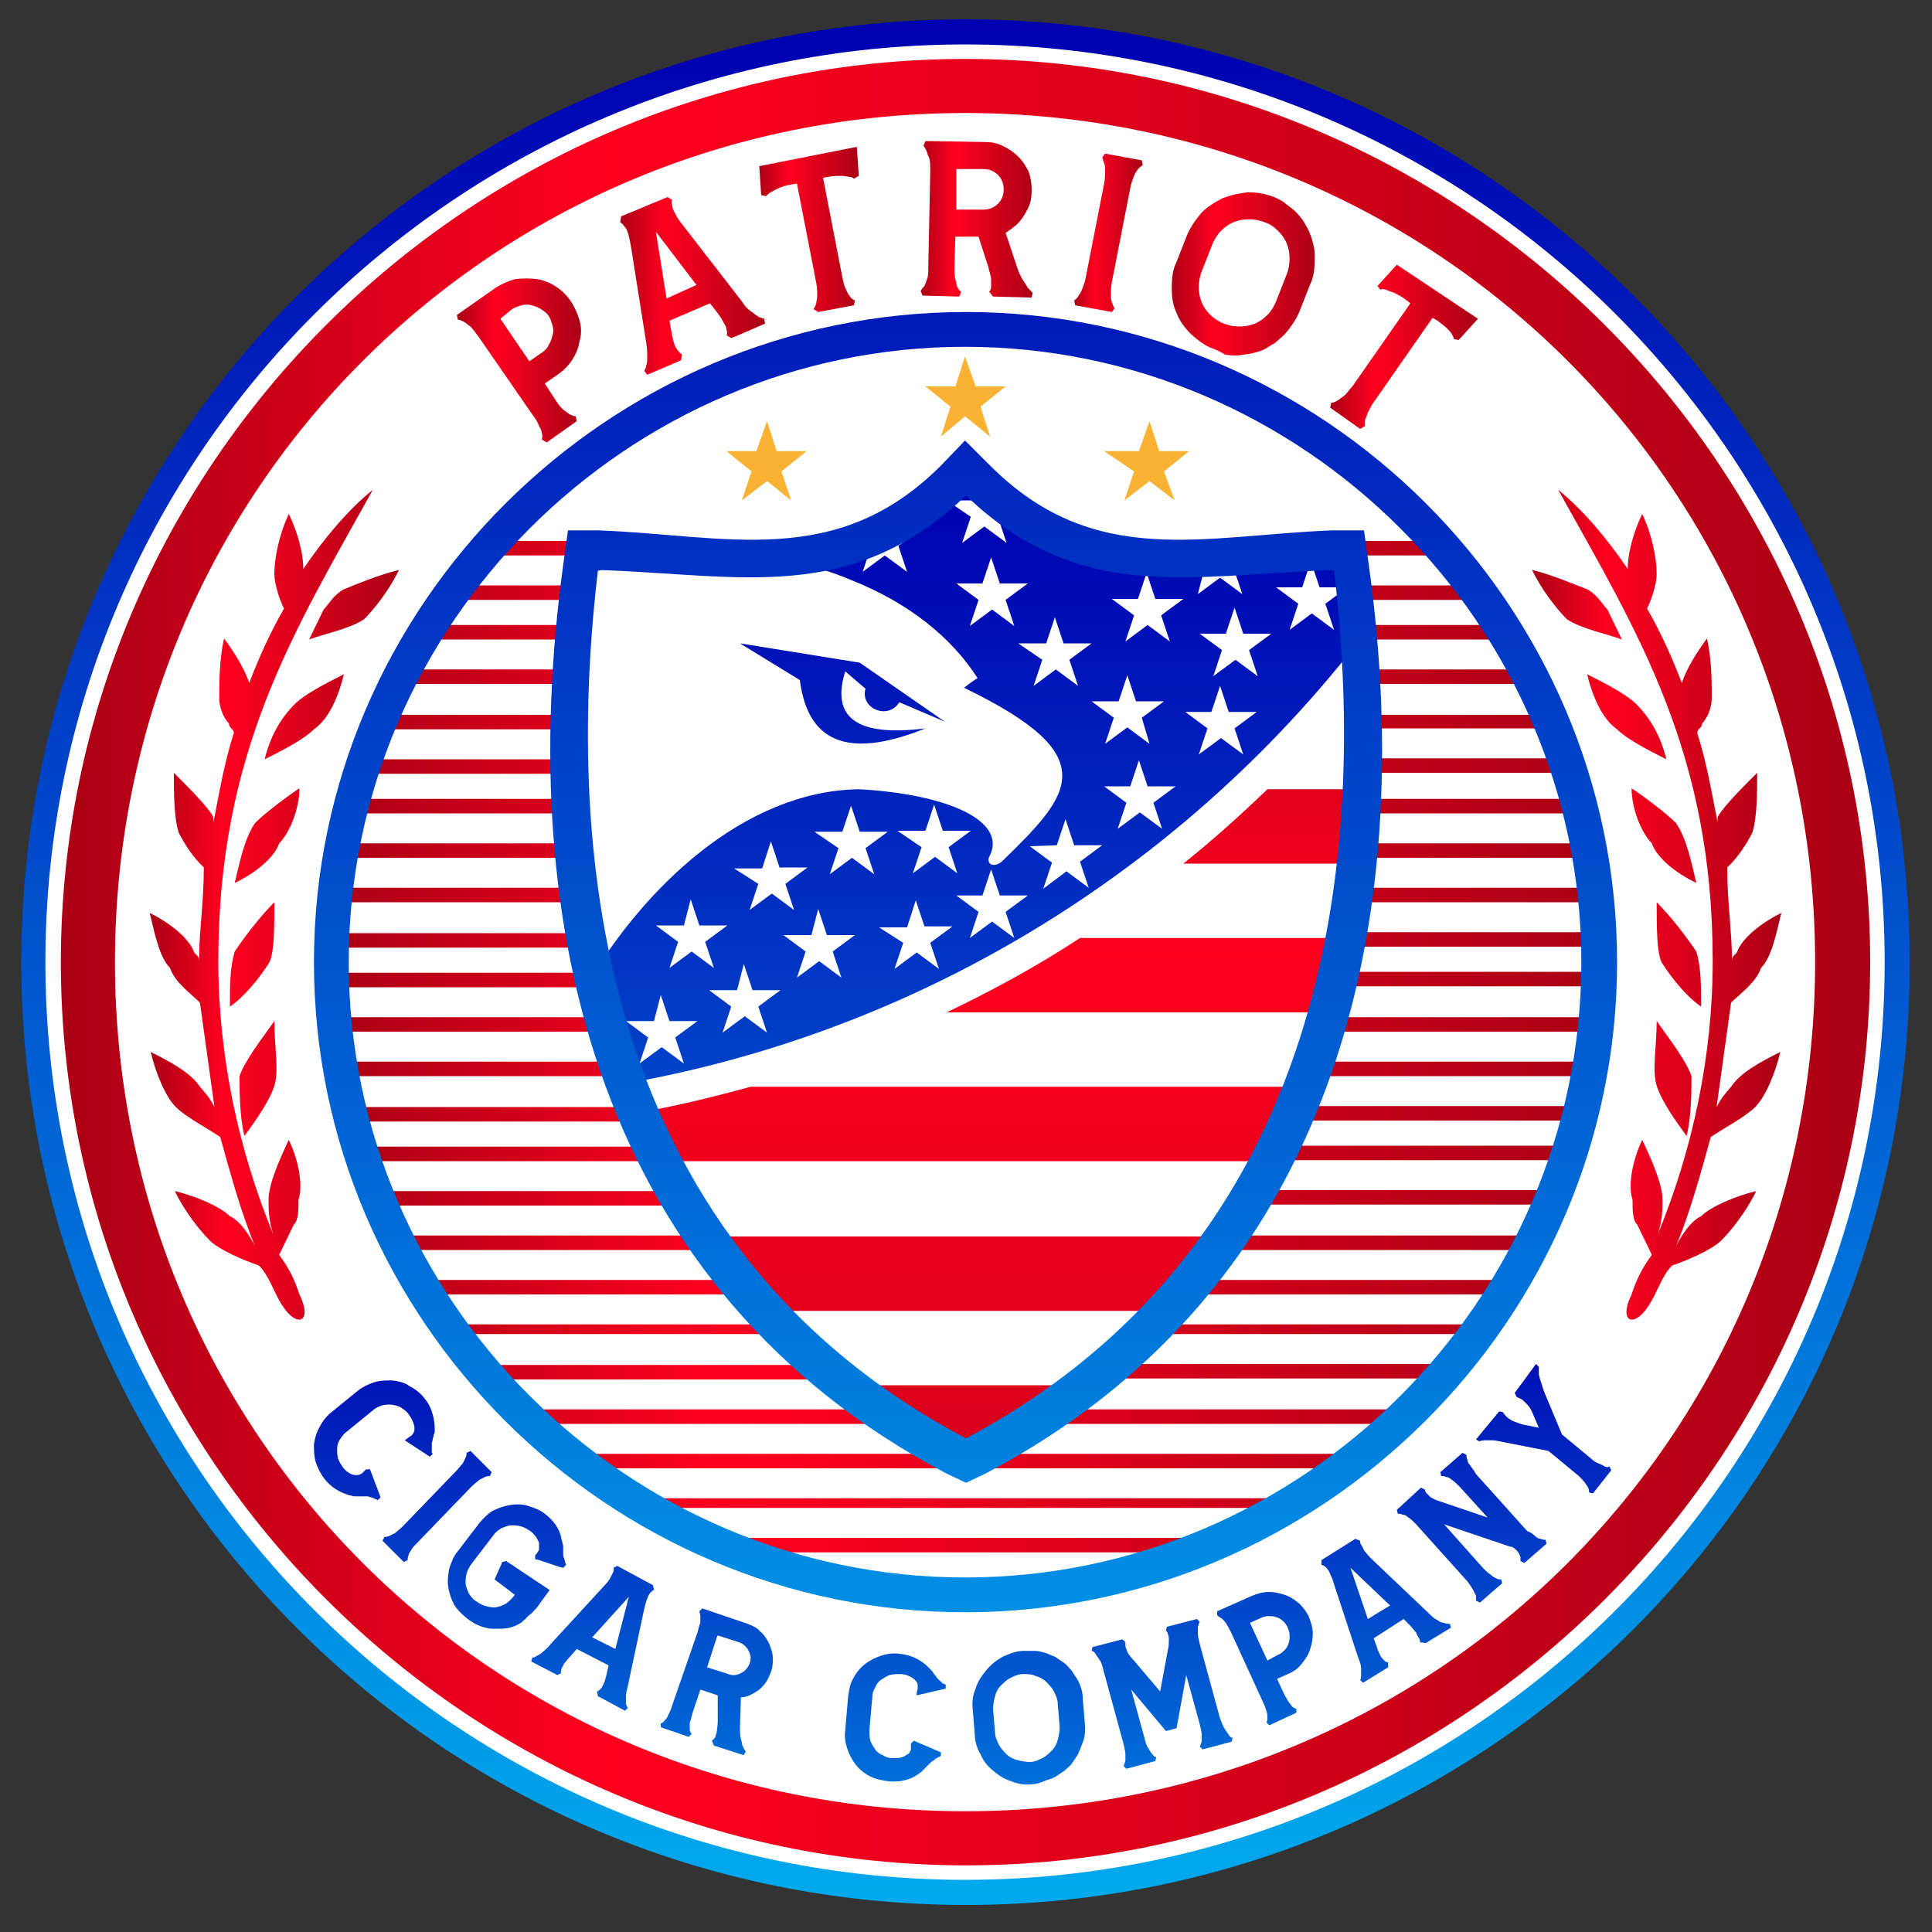 <?xml version="1.0" encoding="UTF-8"?>
<svg xmlns="http://www.w3.org/2000/svg" xmlns:xlink="http://www.w3.org/1999/xlink" id="Layer_1" x="0px" y="0px" viewBox="0 0 200 200" style="enable-background:new 0 0 200 200;" xml:space="preserve">
  <rect x="0" y="0" width="200" height="200" fill="#333333" stroke="none"/>
  <style type="text/css">	.st0{fill:#FFFFFF;}	.st1{fill-rule:evenodd;clip-rule:evenodd;fill:url(#SVGID_1_);}	.st2{fill-rule:evenodd;clip-rule:evenodd;fill:url(#SVGID_00000091711730912572561040000010154563520782179730_);}	.st3{fill-rule:evenodd;clip-rule:evenodd;fill:url(#SVGID_00000119078631377963992600000016548239774136046209_);}	.st4{fill-rule:evenodd;clip-rule:evenodd;fill:url(#SVGID_00000141444628391918592690000013174184103497701564_);}	.st5{fill-rule:evenodd;clip-rule:evenodd;fill:#F9B233;}	.st6{fill-rule:evenodd;clip-rule:evenodd;fill:url(#SVGID_00000026880058468127059760000012373002338359444372_);}	.st7{fill-rule:evenodd;clip-rule:evenodd;fill:url(#SVGID_00000002368246831202701340000017294698721884387496_);}	.st8{fill:url(#SVGID_00000119831965258319414020000016396059687333302715_);}	.st9{fill:url(#SVGID_00000167392477446078430300000009039004427585877149_);}	.st10{fill:url(#SVGID_00000116955631425779642380000007396881771074976905_);}	.st11{fill:url(#SVGID_00000137853026773585487980000011976661369117826723_);}	.st12{fill:url(#SVGID_00000070103467433330118550000007661083962256705460_);}	.st13{fill:url(#SVGID_00000017488913828817472570000016133082595397294978_);}	.st14{fill:url(#SVGID_00000083074067293444539410000007797271564182120376_);}	.st15{fill:url(#SVGID_00000158007931753759796490000003439660258279009193_);}	.st16{fill:url(#SVGID_00000144315027292450674390000000031207349063905677_);}	.st17{fill:url(#SVGID_00000018205988837169816820000005569509609728454052_);}	.st18{fill:url(#SVGID_00000134968897170880807530000017583075505228745902_);}	.st19{fill:url(#SVGID_00000052794849399120903320000006195456190109389999_);}	.st20{fill:url(#SVGID_00000147911100324113073970000007518027231289797812_);}	.st21{fill:url(#SVGID_00000121276555852828201310000006737800062577646749_);}	.st22{fill:url(#SVGID_00000018195726232013639180000001905432809185396150_);}	.st23{fill:url(#SVGID_00000014634946435744575390000017429408267008068255_);}	.st24{fill:url(#SVGID_00000013173417190877452680000001725899134645324443_);}	.st25{fill:url(#SVGID_00000068674843189161810360000008438535809213097150_);}	.st26{fill:url(#SVGID_00000075858892564906501710000010722939481519118247_);}	.st27{clip-path:url(#SVGID_00000177444714607952141110000014399117686583992997_);}	.st28{fill-rule:evenodd;clip-rule:evenodd;fill:url(#SVGID_00000080189489925619108650000008064570496370468489_);}	.st29{fill-rule:evenodd;clip-rule:evenodd;fill:url(#SVGID_00000027596047484040170990000017671597423678955179_);}	.st30{fill-rule:evenodd;clip-rule:evenodd;fill:url(#SVGID_00000045576554053321592630000005749398373418655391_);}	.st31{fill-rule:evenodd;clip-rule:evenodd;fill:url(#SVGID_00000020381723155038553590000013418591012277936282_);}	.st32{fill-rule:evenodd;clip-rule:evenodd;fill:url(#SVGID_00000066492656370194228160000010713237092844522143_);}	.st33{fill-rule:evenodd;clip-rule:evenodd;fill:url(#SVGID_00000076563941710536239800000011796412983708003762_);}	.st34{fill-rule:evenodd;clip-rule:evenodd;fill:#B3B3B3;}	.st35{fill-rule:evenodd;clip-rule:evenodd;fill:url(#SVGID_00000112594103907142313160000016072134168180626357_);}</style>
  <circle class="st0" cx="100" cy="100" r="96"></circle>
  <linearGradient id="SVGID_1_" gradientUnits="userSpaceOnUse" x1="158.603" y1="93.712" x2="184.334" y2="93.712">	<stop offset="0" style="stop-color:#AA0015"></stop>	<stop offset="0.303" style="stop-color:#FF001F"></stop>	<stop offset="1" style="stop-color:#AA0015"></stop></linearGradient>
  <path class="st1" d="M176.1,104.2c0-2.1,0-4.1-0.5-5.7c-1-1.5-2.6-3.6-4.1-5.1c0,2.6,0,5.1,0.5,6.2 C173,101.2,174.6,103.2,176.1,104.2L176.1,104.2z M168.9,134c0.5-1.5,1-2.6,2.1-4.1c-0.5-1-1-2.1-1.5-3.1c-0.5-0.5-0.5-1.5-0.5-2.6 c-0.5-1.5,0-4.1,1-6.2c1,2.1,2.1,4.6,2.1,6.2c0,1,0,2.1-0.5,3.6c3.6-8.7,5.7-18.5,5.7-28.3c0-21.6-7.7-33.9-16-48.8 c2.6,2.1,5.1,5.1,7.2,8.2c0-1.5,0.5-3.6,1.5-5.7c1,2.1,1.5,4.6,1.5,6.2c0,1-0.5,2.6-1,3.6c1.5,2.6,2.6,5.1,3.6,7.7 c0.5-1.5,1.5-3.1,2.6-4.6c0.5,2.1,0.5,4.6,0.5,6.2c0,1-0.5,2.1-1,2.6c0,0.5-0.5,0.5-0.5,1c1,3.1,1.5,6.2,2.1,9.2c0,0,0,0,0-0.5 c0.5-1,2.6-3.1,4.1-4.6c0,2.1,0,4.6-0.5,6.2c-0.5,1-1.5,2.6-2.6,3.6c0,3.6,0.5,6.7,0.5,9.8c0-0.5,0-0.5,0.5-1 c0.5-1.5,2.6-3.1,4.6-4.1c-0.5,2.1-1,4.6-2.1,5.7c-0.5,1.5-2.1,2.6-3.1,3.6c-0.5,3.6-1,7.2-1.5,10.8c0.5-1,1-1.5,1.5-2.1 c1-1.5,3.1-2.6,5.1-3.6c-0.5,2.1-1.5,4.6-2.6,5.7c-1,1-3.1,2.1-4.6,3.1c-1,3.6-2.1,7.7-3.6,11.3c0.5-1,1.5-2.6,2.6-3.1 c1-1,3.6-2.1,5.7-2.6c-1,2.1-2.6,4.1-3.6,5.1c-1,1-3.6,2.1-5.1,2.6c-1,1-1.5,2.6-2.1,3.6C169.4,137.6,167.4,137.1,168.9,134 L168.9,134z M174.6,117.6c0.5-2.1,0.5-4.6,0.5-6.2c-0.5-1.5-2.1-3.6-3.6-5.7c0,2.6-0.5,5.1,0,6.7C172,114,173.5,116.1,174.6,117.6 L174.6,117.6z M158.6,59c1,2.1,2.6,4.1,3.6,5.1c1.5,1,4.1,1.5,5.7,2.1c-0.5-1-1-2.1-1.5-3.1c-0.5-0.5-1-1.5-2.1-2.1 C163.2,60.6,160.7,59.5,158.6,59L158.6,59z M164.3,69.8c0.5,2.1,1.5,4.6,3.1,5.7c1,1,3.1,2.1,5.1,3.1c-0.5-2.1-1.5-4.1-3.1-5.7 C168.4,71.9,166.3,70.8,164.3,69.8L164.3,69.8z M175.6,91.4c-0.5-2.1-1-4.6-2.1-6.2c-1-1-3.1-2.6-4.6-3.6c0,2.1,1,4.6,2.1,5.7 C171.5,88.8,173.5,90.4,175.6,91.4L175.6,91.4z"></path>
  <linearGradient id="SVGID_00000034788370737374727430000005635129132816856458_" gradientUnits="userSpaceOnUse" x1="6.281" y1="99.612" x2="193.596" y2="99.612">	<stop offset="0" style="stop-color:#AA0015"></stop>	<stop offset="0.303" style="stop-color:#FF001F"></stop>	<stop offset="1" style="stop-color:#AA0015"></stop></linearGradient>
  <path style="fill-rule:evenodd;clip-rule:evenodd;fill:url(#SVGID_00000034788370737374727430000005635129132816856458_);" d=" M11.9,99.6c0-48.8,39.1-87.9,88-87.9c48.9,0,88,39,88,87.9c0,48.8-39.1,87.9-88,87.9C51.1,187.5,11.9,148.4,11.9,99.6L11.9,99.6z  M193.6,99.6c0-51.4-42.2-93.5-93.7-93.5C48.5,6.1,6.3,48.2,6.3,99.6s42.2,93.5,93.7,93.5C151.4,193.1,193.6,151,193.6,99.6 L193.6,99.6z"></path>
  <linearGradient id="SVGID_00000164514292645839462480000010393032845771283840_" gradientUnits="userSpaceOnUse" x1="99.939" y1="2.495" x2="99.939" y2="201.021">	<stop offset="0" style="stop-color:#0000B0"></stop>	<stop offset="1" style="stop-color:#00ADEE"></stop></linearGradient>
  <path style="fill-rule:evenodd;clip-rule:evenodd;fill:url(#SVGID_00000164514292645839462480000010393032845771283840_);" d=" M99.9,4.6c52.5,0,95.2,42.6,95.2,95c0,52.4-42.7,95-95.2,95c-52.5,0-95.2-42.6-95.2-95C4.7,47.2,47.4,4.6,99.9,4.6L99.9,4.6z  M197.7,99.6C197.7,45.7,154,2,99.9,2C45.9,2,2.2,45.7,2.2,99.6c0,53.9,43.7,97.6,97.8,97.6C154,197.2,197.7,153.6,197.7,99.6 L197.7,99.6z"></path>
  <linearGradient id="SVGID_00000032622510932661926670000002146626200318790273_" gradientUnits="userSpaceOnUse" x1="15.544" y1="93.712" x2="41.274" y2="93.712">	<stop offset="0" style="stop-color:#AA0015"></stop>	<stop offset="0.303" style="stop-color:#FF001F"></stop>	<stop offset="1" style="stop-color:#AA0015"></stop></linearGradient>
  <path style="fill-rule:evenodd;clip-rule:evenodd;fill:url(#SVGID_00000032622510932661926670000002146626200318790273_);" d=" M23.8,104.2c0-2.1,0-4.1,0.5-5.7c1-1.5,2.6-3.6,4.1-5.1c0,2.6,0,5.1-0.5,6.2C26.9,101.2,25.3,103.2,23.8,104.2L23.8,104.2z M31,134 c-0.5-1.5-1-2.6-2.1-4.1c0.5-1,1-2.1,1.5-3.1c0.5-0.5,0.5-1.5,0.5-2.6c0.5-1.5,0-4.1-1-6.2c-1,2.1-2.1,4.6-2.1,6.2 c0,1,0,2.1,0.5,3.6c-3.6-8.7-5.7-18.5-5.7-28.3c0-21.6,7.7-33.9,16-48.8c-2.6,2.1-5.1,5.1-7.2,8.2c0-1.5-0.5-3.6-1.5-5.7 c-1,2.1-1.5,4.6-1.5,6.2c0,1,0.5,2.6,1,3.6c-1.5,2.6-2.6,5.1-3.6,7.7c-0.5-1.5-1.5-3.1-2.6-4.6c-0.5,2.1-0.5,4.6-0.5,6.2 c0,1,0.5,2.1,1,2.6c0,0.5,0.5,0.5,0.5,1c-1,3.1-1.5,6.2-2.1,9.2c0,0,0,0,0-0.5c-0.5-1-2.6-3.1-4.1-4.6c0,2.1,0,4.6,0.5,6.2 c0.5,1,1.5,2.6,2.6,3.6c0,3.6-0.5,6.7-0.5,9.8c0-0.5,0-0.5-0.5-1c-0.5-1.5-2.6-3.1-4.6-4.1c0.5,2.1,1,4.6,2.1,5.7 c0.5,1.5,2.1,2.6,3.1,3.6c0.5,3.6,1,7.2,1.5,10.8c-0.5-1-1-1.5-1.5-2.1c-1-1.5-3.1-2.6-5.1-3.6c0.5,2.1,1.5,4.6,2.6,5.7 c1,1,3.1,2.1,4.6,3.1c1,3.6,2.1,7.7,3.6,11.3c-0.5-1-1.5-2.6-2.6-3.1c-1-1-3.6-2.1-5.7-2.6c1,2.1,2.6,4.1,3.6,5.1 c1,1,3.6,2.1,5.1,2.6c1,1,1.5,2.6,2.1,3.6C30.5,137.6,32.5,137.1,31,134L31,134z M25.3,117.6c-0.5-2.1-0.5-4.6-0.5-6.2 c0.5-1.5,2.1-3.6,3.6-5.7c0,2.6,0.5,5.1,0,6.7C27.9,114,26.4,116.1,25.3,117.6L25.3,117.6z M41.3,59c-1,2.1-2.6,4.1-3.6,5.1 c-1.5,1-4.1,1.5-5.7,2.1c0.5-1,1-2.1,1.5-3.1c0.5-0.5,1-1.5,2.1-2.1C36.6,60.6,39.2,59.5,41.3,59L41.3,59z M35.6,69.8 c-0.5,2.1-1.5,4.6-3.1,5.7c-1,1-3.1,2.1-5.1,3.1c0.5-2.1,1.5-4.1,3.1-5.7C31.5,71.9,33.6,70.8,35.6,69.8L35.6,69.8z M24.3,91.4 c0.5-2.1,1-4.6,2.1-6.2c1-1,3.1-2.6,4.6-3.6c0,2.1-1,4.6-2.1,5.7C28.4,88.8,26.4,90.4,24.3,91.4L24.3,91.4z"></path>
  <g>	<polygon class="st5" points="79.4,43.6 80.4,46.7 83.5,46.7 80.9,48.8 81.9,51.8 79.4,49.8 76.8,51.8 77.8,48.8 75.2,46.7   78.3,46.7  "></polygon>	<polygon class="st5" points="119,43.6 120,46.7 123.1,46.7 120.5,48.8 121.6,51.8 119,49.8 116.4,51.8 117.4,48.8 114.3,46.7   117.9,46.7  "></polygon>	<polygon class="st5" points="99.9,36.9 101,40 104.1,40 101.5,42.1 102.5,45.2 99.9,43.1 97.4,45.2 98.4,42.1 95.8,40 98.9,40  "></polygon></g>
  <linearGradient id="SVGID_00000161590206331552550410000004947287072602467729_" gradientUnits="userSpaceOnUse" x1="35.099" y1="108.346" x2="165.947" y2="108.346">	<stop offset="0" style="stop-color:#AA0015"></stop>	<stop offset="0.303" style="stop-color:#FF001F"></stop>	<stop offset="1" style="stop-color:#AA0015"></stop></linearGradient>
  <path style="fill-rule:evenodd;clip-rule:evenodd;fill:url(#SVGID_00000161590206331552550410000004947287072602467729_);" d=" M42.3,69.3h15.8l0,0l0,0l0,0l0,0l0,0v0.5l0,0v0.5l0,0l0,0l0,0l0,0l0,0l0,0v0.5l0,0l0,0l0,0l0,0l0,0l0,0l0,0l0,0l0,0l0,0H41.8 C41.8,70.3,42.3,69.8,42.3,69.3L42.3,69.3z M44.5,66.2h14.3c0-0.5,0-1,0-1.5H45.6h-1.7l-0.6,1.5H44.5z M49.9,57.5h9.4v-1.5h-8.7 h-1.2L48,57.5H49.9z M46,62.1h12.8c0-0.5,0-1,0-1.5H47.1h-1.7l-0.6,1.5H46z M154.8,66.2h-13.1c0-0.5,0-1,0-1.5h12.5h1.2l1.2,1.5 H154.8z M149.1,57.5h-8.5v-1.5h7.2h2l0.7,1.5H149.1z M153.1,62.1h-12c0-0.5,0-1,0-1.5h11.4h1.2l1.2,1.5H153.1z M142.1,69.3h16 c0,0.5,0.6,1,0.6,1.5h-16.5l0,0l0,0l0,0l0,0l0,0l0,0l0,0l0,0l0,0l0,0v-0.5l0,0l0,0l0,0l0,0l0,0l0,0v-0.5l0,0V69.3L142.1,69.3 L142.1,69.3L142.1,69.3L142.1,69.3L142.1,69.3z M160.4,73.9c0,0.5,0.6,1,0.6,1.5h-18.6l0,0l0,0l0,0l0,0l0,0l0,0l0,0l0,0V75l0,0l0,0 l0,0l0,0l0,0l0,0l0,0l0,0l0,0l0,0l0,0l0,0l0,0l0,0l0,0l0,0l0,0l0,0l0,0l0,0v-0.5l0,0l0,0l0,0l0,0l0,0l0,0l0,0v-0.5l0,0l0,0l0,0l0,0 l0,0l0,0H160.4z M58.1,75.5H39.7c0-0.5,0.6-1,0.6-1.5h17.8l0,0l0,0l0,0l0,0l0,0l0,0v0.5l0,0l0,0l0,0l0,0l0,0l0,0l0,0V75l0,0l0,0l0,0 l0,0l0,0l0,0l0,0l0,0l0,0l0,0l0,0l0,0l0,0l0,0l0,0l0,0l0,0l0,0l0,0l0,0V75.5L58.1,75.5L58.1,75.5L58.1,75.5L58.1,75.5L58.1,75.5 L58.1,75.5L58.1,75.5L58.1,75.5z M162.2,78.5c0.6,0.5,0.6,1,0.6,1.5h-20.6l0,0l0,0l0,0v-0.5l0,0l0,0l0,0l0,0v-0.5l0,0l0,0l0,0l0,0 l0,0l0,0l0,0l0,0l0,0v-0.5l0,0l0,0l0,0l0,0l0,0l0,0l0,0l0,0l0,0l0,0l0,0l0,0l0,0l0,0l0,0l0,0l0,0H162.2z M58.1,80.1H38.2 c0-0.5,0-1,0.6-1.5h19.4l0,0l0,0l0,0l0,0l0,0l0,0l0,0l0,0l0,0l0,0l0,0l0,0l0,0l0,0l0,0l0,0l0,0v0.5l0,0l0,0l0,0l0,0l0,0l0,0l0,0l0,0 l0,0v0.5l0,0l0,0l0,0l0,0V80.1L58.1,80.1L58.1,80.1L58.1,80.1z M163.1,82.7c0,0.5,0,1,0.5,1.5h-21.4l0,0l0,0l0,0c0-0.5,0-0.5,0-1 l0,0l0,0l0,0l0,0v-0.5H163.1z M58.1,84.2H36.6c0.5-0.5,0.5-1,0.5-1.5h20.9v0.5l0,0l0,0l0,0l0,0C58.1,83.7,58.1,83.7,58.1,84.2 L58.1,84.2L58.1,84.2L58.1,84.2z M164.6,87.3c0,0.5,0,1,0,1.5h-22.8l0,0l0,0l0,0l0,0l0,0l0,0l0,0l0,0l0,0l0,0l0,0l0,0l0,0l0,0v-0.5 l0,0l0,0l0,0v-0.5l0,0v-0.5l0,0l0,0l0,0l0,0l0,0H164.6z M59.1,88.8h-23c0-0.5,0-1,0-1.5h23l0,0l0,0l0,0l0,0l0,0v0.5l0,0v0.5l0,0l0,0 l0,0V88.8L59.1,88.8L59.1,88.8L59.1,88.8L59.1,88.8L59.1,88.8L59.1,88.8L59.1,88.8L59.1,88.8L59.1,88.8L59.1,88.8L59.1,88.8 L59.1,88.8L59.1,88.8L59.1,88.8z M165.4,91.9c0,0.5,0.6,1,0.6,1.5h-25l0,0v-0.5l0,0l0,0v-0.5l0,0l0,0l0,0l0,0l0,0l0,0l0,0l0,0l0,0 l0,0l0,0l0,0l0,0l0,0l0,0l0,0l0,0l0,0v-0.5l0,0l0,0l0,0l0,0l0,0l0,0l0,0l0,0l0,0l0,0l0,0H165.4z M59,93.4H35.1c0-0.5,0.5-1,0.5-1.5 H59l0,0l0,0l0,0l0,0l0,0l0,0l0,0l0,0l0,0l0,0l0,0v0.5l0,0l0,0l0,0l0,0l0,0l0,0l0,0l0,0l0,0l0,0l0,0l0,0l0,0l0,0l0,0l0,0l0,0l0,0v0.5 l0,0l0,0C59,92.9,59,92.9,59,93.4L59,93.4z M165.2,96.5c0,0.5,0,1,0,1.5h-24.5l0,0l0,0c0-0.5,0-1,0.5-1.5l0,0l0,0l0,0l0,0H165.2z  M59.8,98.1H35.1c0-0.5,0-1,0-1.5h24.2l0,0l0,0l0,0l0,0C59.8,97,59.8,97.6,59.8,98.1L59.8,98.1L59.8,98.1z M165.4,100.6 c0,0.5,0,1,0,1.5h-25.9l0,0l0,0l0,0l0,0l0,0l0,0l0,0l0,0l0,0l0,0l0,0l0,0l0,0l0,0l0,0l0,0v-0.5l0,0l0,0l0,0l0,0l0,0l0,0l0.5-0.5 v-0.5H165.4z M62,102.2H35.1c0-0.5,0-1,0-1.5h26.3v0.5l0.6,0.5l0,0l0,0l0,0l0,0l0,0l0,0V102.2L62,102.2L62,102.2L62,102.2L62,102.2 L62,102.2L62,102.2L62,102.2L62,102.2L62,102.2L62,102.2L62,102.2L62,102.2L62,102.2L62,102.2L62,102.2L62,102.2z M165.9,105.3 c0,0.5-0.6,1-0.6,1.5H138l0,0l0,0l0,0l0,0l0,0l0,0l0,0l0,0l0,0l0,0l0,0c0-0.5,0-1,0.6-1l0,0l0,0l0,0v-0.5l0,0l0,0l0,0l0,0l0,0H165.9 z M62.4,106.8H35.6c0-0.5-0.5-1-0.5-1.5h26.7l0,0l0,0l0,0l0,0l0,0v0.5l0,0l0,0l0,0C62.4,105.8,62.4,106.3,62.4,106.8L62.4,106.8 L62.4,106.8L62.4,106.8L62.4,106.8L62.4,106.8L62.4,106.8L62.4,106.8L62.4,106.8L62.4,106.8L62.4,106.8L62.4,106.8z M165.1,109.9 c-0.5,0.5-0.5,1-0.5,1.5h-27.9l0,0l0,0c0-0.5,0-0.5,0.5-1l0,0l0,0l0,0l0,0l0,0l0,0l0,0l0,0l0,0v-0.5l0,0l0,0l0,0l0,0l0,0l0,0l0,0 l0,0l0,0H165.1z M63.9,111.4H36.2c0-0.5,0-1-0.5-1.5h27.8l0,0l0,0l0,0l0,0l0,0l0,0l0,0l0,0l0,0v0.5l0,0l0,0l0,0l0,0l0,0l0,0l0,0l0,0 l0,0C63.9,110.9,63.9,110.9,63.9,111.4L63.9,111.4L63.9,111.4z M164.1,114.5c0,0.5-0.5,1-0.5,1.5h-28.5l0,0l0,0l0,0v-0.5 c0,0,0,0,0-0.5l0,0l0,0l0,0l0,0l0,0l0,0l0,0l0,0l0.5-0.5l0,0l0,0l0,0l0,0l0,0H164.1z M65.8,116.1H37.2c0-0.5-0.5-1-0.5-1.5h28.6l0,0 l0,0l0,0l0,0l0,0l0.5,0.5l0,0l0,0l0,0l0,0l0,0l0,0l0,0l0,0c0,0.5,0,0.5,0,0.5V116.1L65.8,116.1L65.8,116.1L65.8,116.1z M163.6,118.6 c-0.6,0.5-0.6,1-0.6,1.5h-30.4l0,0l0,0v-0.5l0,0l0,0l0,0l0,0l0,0l0,0l0,0l0.6-0.5l0,0l0,0l0,0l0,0l0,0l0,0l0,0v-0.5H163.6z  M66.9,120.2H38.2c0-0.5,0-1-0.5-1.5h28.7v0.5l0,0l0,0l0,0l0,0l0,0l0,0l0,0l0.5,0.5l0,0l0,0l0,0l0,0l0,0l0,0l0,0V120.2L66.9,120.2 L66.9,120.2z M160.1,123.2c0,0.5,0,1-0.5,1.5h-28.3l0,0l0,0l0,0l0,0l0,0c0-0.5,0.5-0.5,0.5-1l0,0l0,0l0,0l0,0l0,0l0,0l0,0l0,0l0,0 l0,0l0,0l0,0v-0.5l0,0l0,0l0,0l0,0l0,0H160.1z M70,124.8H40.3c-0.5-0.5-0.5-1-0.5-1.5h29.7l0,0l0,0l0,0l0,0l0,0v0.5l0,0l0,0l0,0l0,0 l0,0l0,0l0,0l0,0l0,0l0,0l0,0l0,0C69.4,124.3,70,124.3,70,124.8L70,124.8L70,124.8L70,124.8L70,124.8L70,124.8z M159.4,127.9 c-0.5,0.5-0.5,1-1.1,1.5h-30.8l0,0l0,0l0,0l0.5-0.5l0,0l0,0l0,0l0,0l0,0l0,0l0,0l0,0c0-0.5,0.5-0.5,0.5-1l0,0l0,0l0,0l0,0l0,0l0,0 l0,0l0,0H159.4z M72.7,129.4H42.3c-0.5-0.5-0.5-1-1.1-1.5h30.3l0,0l0,0l0,0l0,0l0,0l0,0l0,0l0,0c0,0.5,0.5,0.5,0.5,1l0,0l0,0l0,0 l0,0l0,0l0,0l0,0l0,0L72.7,129.4L72.7,129.4L72.7,129.4L72.7,129.4z M157.3,132.5c-0.6,0.5-0.6,1-1.1,1.5h-32.4l0,0v-0.5l0,0l0,0 c0,0,0.6-0.5,1.1-1l0,0l0,0l0,0l0,0l0,0l0,0H157.3z M75.9,134h-31c-0.5-0.5-0.5-1-1.1-1.5h31l0,0l0,0l0,0l0,0l0,0l0,0 c0.5,0.5,1.1,1,1.1,1l0,0l0,0V134L75.9,134z M153.7,137.1c0,0-0.5,0.5-1.1,1h-32.3l0,0l0,0l0,0l0,0l0,0l0,0l0,0l0,0l0,0h0.5 c0-0.5,0.5-1,0.5-1l0,0l0,0l0,0l0,0l0,0l0,0l0,0l0,0H153.7z M80.4,138.1H48c-0.5-0.5-1.1-1-1.1-1h32.4l0,0l0,0l0,0l0,0l0,0l0,0l0,0 l0,0c0,0,0.5,0.5,0.5,1H80.4L80.4,138.1L80.4,138.1L80.4,138.1L80.4,138.1L80.4,138.1L80.4,138.1L80.4,138.1L80.4,138.1L80.4,138.1z  M150.4,141.2c-0.5,0.5-1.1,1-1.6,1.5h-33.4l0,0l0,0h0.5l0,0l0,0l0,0c0-0.5,0.5-0.5,0.5-0.5l0,0v-0.5l0,0c0.5,0,0.5,0,1.1-0.5l0,0 l0,0H150.4z M85.2,142.8H51.6c-0.5-0.5-1.1-1-1.6-1.5h33.1l0,0l0,0c0.5,0.5,0.5,0.5,1.1,0.5l0,0v0.5l0,0c0,0,0.5,0,0.5,0.5l0,0l0,0 l0,0H85.2L85.2,142.8L85.2,142.8z M145.8,145.9c-0.5,0.5-1.1,1-1.6,1.5h-34.5l0,0l0,0l0,0l0,0l0,0l0,0l0,0h0.5l0,0v-0.5l0,0l0,0l0,0 l0,0l0,0c0.5,0,0.5,0,1.1-0.5l0,0l0,0l0,0l0,0l0,0l0.5-0.5l0,0l0,0H145.8z M91.4,147.4H56.3c-0.5-0.5-1.1-1-1.6-1.5h34.6l0,0l0,0 l0.5,0.5l0,0l0,0l0,0l0,0l0,0c0.5,0.5,0.5,0.5,1.1,0.5l0,0l0,0l0,0l0,0l0,0v0.5l0,0H91.4L91.4,147.4L91.4,147.4L91.4,147.4 L91.4,147.4L91.4,147.4L91.4,147.4L91.4,147.4z M141.4,150.5c-1.1,0.5-1.6,1-2.1,1.5h-36.9l0,0l0,0c0.5-0.5,0.5-0.5,1.1-0.5l0,0l0,0 l0,0l0,0l0.5-0.5l0,0l0,0l0,0c0.5,0,0.5-0.5,1.1-0.5l0,0l0,0H141.4z M98.7,152H61.4c-0.5-0.5-1.1-1-2.2-1.5H96l0,0l0,0 c0.5,0,0.5,0.5,1.1,0.5l0,0l0,0l0,0l0.5,0.5l0,0l0,0l0,0l0,0C98.2,151.5,98.2,151.5,98.7,152L98.7,152L98.7,152z M133.9,155.1 c-1,0.5-1.5,1-2.6,1H68.5c-1,0-1.5-0.5-2.6-1H133.9z M125.2,159.2c-1,0.5-2.6,1-4.1,1.5H78.8c-1.5-0.5-3.1-1-4.1-1.5H125.2z"></path>
  <linearGradient id="SVGID_00000052089833913373802840000006682667834542266503_" gradientUnits="userSpaceOnUse" x1="99.939" y1="2.495" x2="99.939" y2="201.021">	<stop offset="0" style="stop-color:#0000B0"></stop>	<stop offset="1" style="stop-color:#00ADEE"></stop></linearGradient>
  <path style="fill-rule:evenodd;clip-rule:evenodd;fill:url(#SVGID_00000052089833913373802840000006682667834542266503_);" d=" M36.1,99.6c0-34.9,28.8-63.7,63.8-63.7c35,0,63.8,28.8,63.8,63.7s-28.8,63.7-63.8,63.7C64.9,163.3,36.1,134.5,36.1,99.6L36.1,99.6z  M167.4,99.6c0-37-30.4-67.3-67.4-67.3S32.5,62.6,32.5,99.6s30.4,67.3,67.4,67.3S167.4,136.6,167.4,99.6L167.4,99.6z"></path>
  <g>			<linearGradient id="SVGID_00000159430133127240027370000013286774980414524835_" gradientUnits="userSpaceOnUse" x1="47.471" y1="37.305" x2="60.077" y2="37.305">		<stop offset="0" style="stop-color:#AA0015"></stop>		<stop offset="0.303" style="stop-color:#FF001F"></stop>		<stop offset="1" style="stop-color:#AA0015"></stop>	</linearGradient>	<path style="fill:url(#SVGID_00000159430133127240027370000013286774980414524835_);" d="M55.6,28.9c0.7,0.1,1.4,0.4,2,0.8  c0.6,0.4,1.1,0.9,1.5,1.5c0.4,0.6,0.7,1.3,0.9,2c0.2,0.7,0.2,1.4,0,2.1c-0.1,0.7-0.4,1.4-0.8,2c-0.4,0.6-0.9,1.1-1.5,1.5l-1.3,0.9  l1.1,1.7c0.3,0.5,0.6,0.8,0.8,1c0.3,0.2,0.5,0.4,0.7,0.5c0.2,0.1,0.4,0.2,0.6,0.2l0.1,0.5l-3.1,2.2l-0.5-0.3c0-0.2,0.1-0.4,0-0.6  c0-0.2-0.1-0.5-0.3-0.8c-0.1-0.3-0.3-0.7-0.7-1.2l-5.6-8.1c-0.3-0.4-0.6-0.8-0.8-1c-0.3-0.2-0.5-0.4-0.7-0.5  c-0.2-0.1-0.4-0.2-0.6-0.2l-0.1-0.5l4-2.8c0.6-0.4,1.3-0.7,2-0.9C54.1,28.8,54.9,28.8,55.6,28.9z M56.1,36.5  c0.3-0.2,0.6-0.5,0.7-0.8c0.2-0.3,0.3-0.6,0.4-1c0.1-0.3,0.1-0.7,0-1c-0.1-0.3-0.2-0.7-0.4-1c-0.2-0.3-0.5-0.5-0.8-0.7  c-0.3-0.2-0.6-0.3-1-0.4c-0.3-0.1-0.7-0.1-1,0c-0.3,0.1-0.7,0.2-1,0.4L51.8,33l3,4.4L56.1,36.5z"></path>			<linearGradient id="SVGID_00000041267448612429361870000009565429136473359506_" gradientUnits="userSpaceOnUse" x1="64.288" y1="29.542" x2="79.191" y2="29.542">		<stop offset="0" style="stop-color:#AA0015"></stop>		<stop offset="0.303" style="stop-color:#FF001F"></stop>		<stop offset="1" style="stop-color:#AA0015"></stop>	</linearGradient>	<path style="fill:url(#SVGID_00000041267448612429361870000009565429136473359506_);" d="M76.8,31.2c0.3,0.5,0.6,0.8,0.9,1  c0.3,0.2,0.5,0.4,0.7,0.5c0.2,0.2,0.5,0.2,0.7,0.3l0.1,0.5l-3,1.3l-0.5,0.2l-0.5-0.3c0.1-0.1,0.1-0.3,0-0.6c0-0.2-0.1-0.4-0.3-0.7  c-0.1-0.3-0.4-0.7-0.7-1.1l-0.7-0.9l-4.2,1.8l0.2,1.1c0.1,0.6,0.2,1,0.3,1.3c0.1,0.3,0.2,0.5,0.4,0.7c0.1,0.2,0.3,0.3,0.4,0.4  l-0.1,0.6L67,38.8l-0.3-0.4c0.1-0.2,0.2-0.4,0.2-0.6c0.1-0.2,0.1-0.5,0.1-0.9c0-0.4,0-0.8-0.1-1.4l-1.6-10.1  c-0.1-0.5-0.2-1-0.3-1.3c-0.1-0.3-0.2-0.5-0.4-0.7c-0.1-0.2-0.3-0.3-0.4-0.4l0.1-0.6l4.8-2l0.5,0.3c-0.1,0.1-0.1,0.3,0,0.6  c0,0.2,0.1,0.5,0.3,0.8c0.1,0.3,0.4,0.7,0.7,1.1L76.8,31.2z M72.1,29.5L67.9,24l1.1,6.9L72.1,29.5z"></path>			<linearGradient id="SVGID_00000013157538628106759860000014794208659517663421_" gradientUnits="userSpaceOnUse" x1="78.582" y1="23.808" x2="88.859" y2="23.808">		<stop offset="0" style="stop-color:#AA0015"></stop>		<stop offset="0.303" style="stop-color:#FF001F"></stop>		<stop offset="1" style="stop-color:#AA0015"></stop>	</linearGradient>	<path style="fill:url(#SVGID_00000013157538628106759860000014794208659517663421_);" d="M88.9,18.2l-0.5,0.3  c-0.1-0.1-0.3-0.2-0.5-0.2c-0.2,0-0.5-0.1-0.8-0.1c-0.3,0-0.8,0-1.3,0.1l-0.6,0.1l2,10.3c0.1,0.5,0.2,1,0.4,1.3  c0.1,0.3,0.3,0.6,0.4,0.7c0.1,0.2,0.3,0.3,0.5,0.4l-0.1,0.5l-3.7,0.7L84.2,32c0.1-0.1,0.2-0.3,0.3-0.6c0-0.2,0.1-0.5,0.1-0.8  c0-0.3,0-0.8-0.1-1.3l-2-10.3l-0.6,0.1c-0.5,0.1-1,0.2-1.3,0.4c-0.3,0.1-0.6,0.3-0.8,0.4c-0.2,0.1-0.4,0.3-0.5,0.4l-0.5-0.1l-0.2-3  l10.1-2L88.9,18.2z"></path>			<linearGradient id="SVGID_00000128454187621971602690000016001714759309657993_" gradientUnits="userSpaceOnUse" x1="95.295" y1="22.691" x2="106.913" y2="22.691">		<stop offset="0" style="stop-color:#AA0015"></stop>		<stop offset="0.303" style="stop-color:#FF001F"></stop>		<stop offset="1" style="stop-color:#AA0015"></stop>	</linearGradient>	<path style="fill:url(#SVGID_00000128454187621971602690000016001714759309657993_);" d="M105.3,27.7c0.2,0.6,0.4,1,0.6,1.3  c0.2,0.3,0.4,0.6,0.5,0.8c0.2,0.2,0.4,0.4,0.5,0.5l-0.1,0.5l-4-0.1l-0.4-0.5c0.1-0.1,0.2-0.3,0.2-0.5c0-0.2,0-0.5,0-0.8  c0-0.3-0.2-0.8-0.3-1.3l-1-3.1l-2.4,0l-0.1,3.1c0,0.5,0,1,0.1,1.3c0.1,0.3,0.1,0.6,0.2,0.8c0.1,0.2,0.2,0.4,0.4,0.5l-0.2,0.5  l-3.8-0.1l-0.2-0.5c0.1-0.1,0.2-0.3,0.4-0.5c0.1-0.2,0.2-0.5,0.3-0.8c0.1-0.3,0.1-0.8,0.1-1.3l0.2-9.8c0-0.5,0-1-0.1-1.3  C96,16,96,15.8,95.9,15.6c-0.1-0.2-0.2-0.4-0.3-0.5l0.2-0.5l6.1,0.1c0.7,0,1.3,0.1,1.9,0.4c0.6,0.3,1.1,0.6,1.6,1.1  c0.5,0.5,0.8,1,1.1,1.6c0.2,0.6,0.3,1.2,0.3,1.9c0,0.7-0.1,1.3-0.4,1.9c-0.3,0.6-0.6,1.1-1.1,1.6c-0.2,0.2-0.4,0.3-0.6,0.5  c-0.2,0.1-0.4,0.3-0.6,0.4L105.3,27.7z M99,21.7l2.8,0c0.6,0,1.1-0.2,1.5-0.6c0.4-0.4,0.6-0.9,0.6-1.5c0-0.6-0.2-1.1-0.6-1.5  c-0.4-0.4-0.9-0.6-1.5-0.6l-2.8,0l0,0.3L99,21.7z"></path>			<linearGradient id="SVGID_00000036955448180373272190000016265395019070968765_" gradientUnits="userSpaceOnUse" x1="111.161" y1="24.091" x2="118.22" y2="24.091">		<stop offset="0" style="stop-color:#AA0015"></stop>		<stop offset="0.303" style="stop-color:#FF001F"></stop>		<stop offset="1" style="stop-color:#AA0015"></stop>	</linearGradient>	<path style="fill:url(#SVGID_00000036955448180373272190000016265395019070968765_);" d="M115,30.5c0,0.3,0,0.6,0.1,0.8  c0.1,0.2,0.1,0.4,0.3,0.6l-0.3,0.4l-3.8-0.7l-0.1-0.5c0.1-0.1,0.3-0.2,0.4-0.4c0.1-0.2,0.3-0.4,0.4-0.7c0.1-0.3,0.3-0.7,0.4-1.3  l1.9-9.7c0.1-0.5,0.1-1,0.1-1.3c0-0.3,0-0.6-0.1-0.8c-0.1-0.2-0.1-0.4-0.2-0.6l0.3-0.4l3.8,0.7l0.1,0.5c-0.2,0.1-0.3,0.2-0.5,0.4  c-0.1,0.2-0.3,0.4-0.4,0.7c-0.1,0.3-0.3,0.7-0.4,1.3l-1.9,9.7C115,29.7,115,30.2,115,30.5z"></path>			<linearGradient id="SVGID_00000129178839056456925670000000912287428112152476_" gradientUnits="userSpaceOnUse" x1="121.254" y1="28.276" x2="136.349" y2="28.276">		<stop offset="0" style="stop-color:#AA0015"></stop>		<stop offset="0.303" style="stop-color:#FF001F"></stop>		<stop offset="1" style="stop-color:#AA0015"></stop>	</linearGradient>	<path style="fill:url(#SVGID_00000129178839056456925670000000912287428112152476_);" d="M125.6,36.1c-0.9-0.3-1.6-0.9-2.3-1.5  c-0.7-0.7-1.2-1.4-1.5-2.2c-0.4-0.8-0.5-1.7-0.5-2.6c0-1,0.1-1.9,0.5-2.7l1.1-2.8c0.4-0.9,0.9-1.6,1.5-2.3c0.6-0.6,1.4-1.1,2.2-1.5  c0.8-0.3,1.7-0.5,2.6-0.6c1,0,1.9,0.2,2.7,0.5c0.4,0.2,0.9,0.4,1.2,0.7c0.4,0.3,0.7,0.5,1.1,0.9c0.3,0.3,0.6,0.7,0.8,1  c0.2,0.4,0.5,0.8,0.6,1.2c0.2,0.4,0.3,0.9,0.4,1.3c0.1,0.4,0.1,0.9,0.1,1.3c0,1-0.1,1.9-0.5,2.7l-1.1,2.8c-0.4,0.9-0.9,1.6-1.5,2.3  c-0.3,0.3-0.7,0.6-1,0.9c-0.4,0.2-0.8,0.5-1.2,0.7c-0.4,0.2-0.9,0.3-1.3,0.4c-0.4,0.1-0.9,0.1-1.3,0.2c-0.5,0-0.9,0-1.4-0.1  C126.5,36.5,126.1,36.3,125.6,36.1z M130.9,23c-0.5-0.2-1.1-0.3-1.6-0.3c-0.6,0-1.1,0.1-1.6,0.3c-0.5,0.2-0.9,0.5-1.3,0.9  c-0.4,0.4-0.7,0.9-0.9,1.4l-1.1,2.8c-0.2,0.5-0.3,1.1-0.3,1.6c0,0.6,0.1,1.1,0.3,1.6c0.2,0.5,0.5,0.9,0.9,1.3  c0.4,0.4,0.9,0.7,1.4,0.9c0.5,0.2,1.1,0.3,1.6,0.3c0.6,0,1.1-0.1,1.6-0.3c0.5-0.2,0.9-0.5,1.3-0.9c0.4-0.4,0.7-0.9,0.9-1.4l1.1-2.8  c0.2-0.5,0.3-1.1,0.3-1.6c0-0.6-0.1-1.1-0.3-1.6c-0.2-0.5-0.5-0.9-0.9-1.3C131.9,23.5,131.5,23.2,130.9,23z"></path>			<linearGradient id="SVGID_00000136382354686313745880000010535564225235393703_" gradientUnits="userSpaceOnUse" x1="137.727" y1="35.627" x2="152.979" y2="35.627">		<stop offset="0" style="stop-color:#AA0015"></stop>		<stop offset="0.303" style="stop-color:#FF001F"></stop>		<stop offset="1" style="stop-color:#AA0015"></stop>	</linearGradient>	<path style="fill:url(#SVGID_00000136382354686313745880000010535564225235393703_);" d="M151,35.2l-0.5-0.1c0-0.2-0.1-0.3-0.2-0.5  c-0.1-0.2-0.3-0.4-0.5-0.6c-0.2-0.2-0.6-0.5-1-0.8l-0.5-0.3l-6,8.6c-0.3,0.4-0.5,0.8-0.7,1.2c-0.1,0.3-0.2,0.6-0.3,0.8  c0,0.2,0,0.5,0,0.6l-0.5,0.3l-3.1-2.2l0.1-0.5c0.2,0,0.4-0.1,0.6-0.2c0.2-0.1,0.4-0.3,0.7-0.5c0.3-0.2,0.5-0.6,0.9-1l6-8.6  l-0.5-0.4c-0.4-0.3-0.8-0.5-1.2-0.7c-0.3-0.1-0.6-0.2-0.8-0.3c-0.3-0.1-0.5-0.1-0.6,0l-0.3-0.4l2-2.2L153,33L151,35.2z"></path></g>
  <g>			<linearGradient id="SVGID_00000116925102551913950550000002649040836967397001_" gradientUnits="userSpaceOnUse" x1="39.018" y1="133.919" x2="39.018" y2="212.428">		<stop offset="0" style="stop-color:#0000B0"></stop>		<stop offset="1" style="stop-color:#00ADEE"></stop>	</linearGradient>	<path style="fill:url(#SVGID_00000116925102551913950550000002649040836967397001_);" d="M42.3,148.8c0.1-0.1,0.2-0.1,0.3-0.2  c0.1-0.1,0.2-0.2,0.2-0.3c0.1-0.1,0.1-0.2,0.1-0.4c0-0.1,0-0.2,0-0.2c-0.1-0.5-0.3-0.9-0.6-1.3c-0.2-0.3-0.5-0.5-0.8-0.7  c-0.3-0.2-0.6-0.2-1-0.3c-0.3,0-0.7,0-1,0.1c-0.3,0.1-0.7,0.3-0.9,0.5l-2.7,2.2c-0.3,0.2-0.5,0.5-0.7,0.8c-0.2,0.3-0.3,0.6-0.3,1  c0,0.3,0,0.7,0.1,1c0.1,0.3,0.3,0.6,0.5,0.9c0.3,0.4,0.7,0.7,1.2,0.8c0,0,0.1,0,0.2,0c0.1,0,0.3,0,0.4-0.1c0.1,0,0.2-0.1,0.3-0.2  c0.1-0.1,0.2-0.2,0.3-0.3l0.4,0l1.1,2.9l-0.3,0.3c0,0-0.1-0.1-0.2-0.1c-0.1,0-0.1-0.1-0.2-0.1c-0.1,0-0.2-0.1-0.3-0.1  c-0.1,0-0.2-0.1-0.4-0.1c-0.1,0-0.2,0-0.4,0c-0.2,0-0.3,0-0.5,0c-0.1,0-0.3,0-0.4,0c-0.2,0-0.3-0.1-0.5-0.1c-1-0.3-1.9-0.8-2.6-1.7  c-0.4-0.5-0.7-1.1-0.9-1.7c-0.2-0.6-0.2-1.3-0.2-1.9c0.1-0.7,0.3-1.3,0.6-1.8c0.3-0.6,0.7-1.1,1.2-1.5l2.7-2.2  c0.5-0.4,1.1-0.7,1.7-0.9c0.6-0.2,1.3-0.2,1.9-0.2c0.7,0.1,1.3,0.2,1.8,0.6c0.6,0.3,1.1,0.7,1.5,1.2c0.7,0.8,1,1.8,1.1,2.9  c0,0.2,0,0.3,0,0.5c0,0.2,0,0.3-0.1,0.4c0,0.2-0.1,0.4-0.1,0.5c0,0.1-0.1,0.3-0.1,0.4c0,0.1,0,0.2,0,0.4c0,0.1,0,0.2,0,0.3  c0,0.1,0,0.2,0,0.2c0,0.1,0,0.1,0.1,0.2l-0.3,0.3l-2.6-1.7L42.3,148.8z"></path>			<linearGradient id="SVGID_00000163060122978808692000000001557665813193256084_" gradientUnits="userSpaceOnUse" x1="45.25" y1="133.919" x2="45.25" y2="212.428">		<stop offset="0" style="stop-color:#0000B0"></stop>		<stop offset="1" style="stop-color:#00ADEE"></stop>	</linearGradient>	<path style="fill:url(#SVGID_00000163060122978808692000000001557665813193256084_);" d="M42.6,160.4c-0.1,0.2-0.3,0.4-0.3,0.6  c-0.1,0.2-0.1,0.4-0.1,0.5l-0.4,0.2l-2.2-2.2l0.2-0.4c0.1,0,0.3,0,0.5-0.1c0.2-0.1,0.4-0.2,0.6-0.3c0.2-0.2,0.5-0.4,0.8-0.7  l5.5-5.7c0.3-0.3,0.5-0.6,0.7-0.8c0.1-0.2,0.2-0.4,0.3-0.6c0.1-0.2,0.1-0.4,0.1-0.5l0.4-0.2l2.2,2.2l-0.2,0.4c-0.1,0-0.3,0-0.5,0.1  c-0.2,0.1-0.4,0.2-0.6,0.3c-0.2,0.2-0.5,0.4-0.8,0.7l-5.5,5.7C43,159.9,42.7,160.2,42.6,160.4z"></path>			<linearGradient id="SVGID_00000124120776314249305830000005367388060392841146_" gradientUnits="userSpaceOnUse" x1="52.591" y1="133.919" x2="52.591" y2="212.428">		<stop offset="0" style="stop-color:#0000B0"></stop>		<stop offset="1" style="stop-color:#00ADEE"></stop>	</linearGradient>	<path style="fill:url(#SVGID_00000124120776314249305830000005367388060392841146_);" d="M56.9,164.6l-1.1,1.5  c-0.1,0.2-0.3,0.4-0.4,0.5c-0.2,0.2-0.3,0.4-0.5,0.5c-0.2,0.2-0.4,0.3-0.5,0.5c-0.2,0.1-0.3,0.3-0.5,0.4c-0.6,0.4-1.3,0.6-2,0.6  c-0.3,0-0.6,0-1,0c-0.3,0-0.6-0.1-1-0.2c-0.6-0.2-1.1-0.5-1.6-0.9c-0.5-0.4-1-0.9-1.3-1.4c-0.3-0.6-0.5-1.2-0.6-1.8  c-0.1-0.7,0-1.3,0.1-1.9c0.2-0.6,0.4-1.2,0.8-1.7l2.3-3c0.4-0.5,0.9-1,1.4-1.3c0.6-0.3,1.2-0.5,1.8-0.6c0.7-0.1,1.3-0.1,1.9,0.1  c0.6,0.2,1.2,0.4,1.7,0.8c0.9,0.7,1.5,1.5,1.7,2.5c0,0.2,0.1,0.3,0.1,0.4c0,0.1,0.1,0.3,0.1,0.5c0,0.3,0,0.5,0,0.7  c0,0.2,0,0.4,0.1,0.5c0,0.1,0.1,0.3,0.1,0.4c0,0.1,0.1,0.2,0.1,0.3l-0.3,0.3l-0.4-0.1l-2.1-0.7l-0.4-0.1l0-0.4  c0.1-0.1,0.2-0.2,0.3-0.4c0.1-0.1,0.1-0.2,0.1-0.4c0-0.1,0-0.3,0-0.5c-0.2-0.5-0.5-0.9-0.9-1.2c-0.3-0.2-0.6-0.4-1-0.5  c-0.3-0.1-0.7-0.1-1-0.1c-0.3,0-0.7,0.2-1,0.3c-0.3,0.2-0.6,0.4-0.8,0.7l-2.3,3c-0.2,0.3-0.4,0.6-0.5,1c-0.1,0.3-0.1,0.7-0.1,1  c0,0.3,0.2,0.7,0.3,1c0.2,0.3,0.4,0.6,0.7,0.8c0.3,0.2,0.6,0.4,0.9,0.5c0.3,0.1,0.7,0.2,1,0.2c0.3,0,0.7-0.1,1.1-0.3  c0.4-0.2,0.7-0.5,1.1-1l-2.1-1.6l0.8-1.8l0.4-0.1L56.9,164.6z"></path>			<linearGradient id="SVGID_00000032617416757324318290000005688917466993026715_" gradientUnits="userSpaceOnUse" x1="61.611" y1="133.919" x2="61.611" y2="212.428">		<stop offset="0" style="stop-color:#0000B0"></stop>		<stop offset="1" style="stop-color:#00ADEE"></stop>	</linearGradient>	<path style="fill:url(#SVGID_00000032617416757324318290000005688917466993026715_);" d="M65,174.5c-0.1,0.4-0.2,0.8-0.2,1.1  c0,0.3,0,0.5,0,0.7c0,0.2,0.1,0.4,0.2,0.5l-0.3,0.3l-2.4-1.3l-0.4-0.2l-0.1-0.5c0.1,0,0.2-0.1,0.4-0.3c0.1-0.1,0.2-0.3,0.3-0.5  c0.1-0.2,0.2-0.6,0.3-1l0.2-0.9l-3.3-1.7l-0.6,0.7c-0.3,0.3-0.5,0.6-0.7,0.8c-0.1,0.2-0.2,0.4-0.3,0.6c0,0.2-0.1,0.3,0,0.4  l-0.4,0.2l-2.7-1.4l0.1-0.4c0.2,0,0.3-0.1,0.5-0.2c0.2-0.1,0.4-0.2,0.6-0.4c0.2-0.2,0.5-0.4,0.8-0.8l5.6-6.1  c0.3-0.3,0.5-0.6,0.6-0.8c0.1-0.2,0.2-0.4,0.3-0.6c0-0.2,0.1-0.3,0-0.4l0.4-0.2l3.7,2l0.1,0.5c-0.1,0-0.2,0.1-0.4,0.3  c-0.1,0.1-0.2,0.3-0.3,0.6c-0.1,0.2-0.2,0.6-0.3,1L65,174.5z M63.7,170.7l1.4-5.4l-3.8,4.2L63.7,170.7z"></path>			<linearGradient id="SVGID_00000090976721172137162790000004429908123775248038_" gradientUnits="userSpaceOnUse" x1="74.132" y1="133.919" x2="74.132" y2="212.428">		<stop offset="0" style="stop-color:#0000B0"></stop>		<stop offset="1" style="stop-color:#00ADEE"></stop>	</linearGradient>	<path style="fill:url(#SVGID_00000090976721172137162790000004429908123775248038_);" d="M76.6,178.8c0,0.5,0,0.9,0.1,1.2  c0.1,0.3,0.1,0.6,0.2,0.8c0.1,0.2,0.2,0.4,0.3,0.5l-0.2,0.4l-3.1-1l-0.2-0.5c0.1-0.1,0.2-0.2,0.3-0.3c0.1-0.1,0.1-0.4,0.2-0.6  c0-0.3,0.1-0.6,0.1-1.1l0-2.7l-1.8-0.6l-0.8,2.4c-0.1,0.4-0.2,0.8-0.3,1c0,0.3,0,0.5,0,0.7c0,0.2,0.1,0.4,0.2,0.5l-0.3,0.3l-2.9-1  l0-0.4c0.1,0,0.3-0.1,0.4-0.3c0.1-0.1,0.3-0.3,0.4-0.6c0.1-0.2,0.3-0.6,0.4-1l2.6-7.5c0.1-0.4,0.2-0.8,0.3-1c0-0.3,0-0.5,0-0.7  c0-0.2-0.1-0.4-0.1-0.5l0.3-0.3l4.7,1.6c0.5,0.2,1,0.4,1.3,0.8c0.4,0.3,0.7,0.8,0.9,1.2c0.2,0.5,0.4,1,0.4,1.5c0,0.5,0,1-0.2,1.5  c-0.2,0.5-0.4,1-0.8,1.4c-0.3,0.4-0.8,0.7-1.2,0.9c-0.2,0.1-0.4,0.2-0.5,0.2c-0.2,0.1-0.4,0.1-0.6,0.1L76.6,178.8z M73.2,172.6  l2.2,0.7c0.5,0.2,0.9,0.1,1.3-0.1c0.4-0.2,0.7-0.5,0.9-1c0.2-0.5,0.1-0.9-0.1-1.3c-0.2-0.4-0.5-0.7-1-0.9l-2.2-0.7l-0.1,0.2  L73.2,172.6z"></path>			<linearGradient id="SVGID_00000083789340999725701590000014295740165162464916_" gradientUnits="userSpaceOnUse" x1="92.962" y1="133.919" x2="92.962" y2="212.428">		<stop offset="0" style="stop-color:#0000B0"></stop>		<stop offset="1" style="stop-color:#00ADEE"></stop>	</linearGradient>	<path style="fill:url(#SVGID_00000083789340999725701590000014295740165162464916_);" d="M94.9,175.2c0-0.1,0.1-0.3,0.1-0.4  c0-0.1,0-0.2,0-0.4c0-0.1-0.1-0.3-0.2-0.4c-0.1-0.1-0.1-0.1-0.2-0.2c-0.4-0.3-0.9-0.5-1.4-0.5c-0.4,0-0.7,0-1.1,0.1  c-0.3,0.1-0.6,0.3-0.9,0.5c-0.3,0.2-0.5,0.5-0.6,0.8c-0.2,0.3-0.3,0.6-0.3,1l-0.3,3.4c0,0.4,0,0.7,0.1,1.1c0.1,0.3,0.3,0.6,0.5,0.9  c0.2,0.3,0.5,0.5,0.8,0.6c0.3,0.2,0.6,0.3,1,0.3c0.5,0,1,0,1.4-0.3c0,0,0.1-0.1,0.2-0.1c0.1-0.1,0.2-0.2,0.2-0.3  c0.1-0.1,0.1-0.2,0.1-0.4c0-0.1,0-0.3,0-0.4l0.3-0.3l2.8,1.2l0,0.4c-0.1,0-0.1,0-0.2,0.1c-0.1,0-0.1,0-0.2,0.1  c-0.1,0-0.2,0.1-0.3,0.2c-0.1,0.1-0.2,0.1-0.3,0.2c-0.1,0.1-0.2,0.2-0.3,0.3c-0.1,0.1-0.2,0.2-0.4,0.4c-0.1,0.1-0.2,0.2-0.3,0.3  c-0.1,0.1-0.3,0.2-0.4,0.3c-0.9,0.6-1.9,0.8-3,0.7c-0.7-0.1-1.3-0.2-1.9-0.5c-0.6-0.3-1.1-0.7-1.5-1.2c-0.4-0.5-0.7-1.1-0.9-1.7  c-0.2-0.6-0.3-1.2-0.2-1.9l0.3-3.5c0.1-0.7,0.2-1.3,0.5-1.8c0.3-0.6,0.7-1.1,1.2-1.5c0.5-0.4,1.1-0.7,1.7-0.9  c0.6-0.2,1.3-0.3,1.9-0.2c1.1,0.1,2,0.5,2.8,1.2c0.1,0.1,0.2,0.2,0.3,0.3c0.1,0.1,0.2,0.2,0.3,0.3c0.1,0.2,0.2,0.3,0.3,0.4  c0.1,0.1,0.1,0.2,0.2,0.3c0.1,0.1,0.2,0.2,0.3,0.3c0.1,0.1,0.2,0.1,0.2,0.2c0.1,0.1,0.1,0.1,0.2,0.1c0.1,0,0.1,0.1,0.2,0.1l0,0.4  l-3,0.7L94.9,175.2z"></path>			<linearGradient id="SVGID_00000104702235036301202510000010250934813181957506_" gradientUnits="userSpaceOnUse" x1="106.307" y1="133.919" x2="106.307" y2="212.428">		<stop offset="0" style="stop-color:#0000B0"></stop>		<stop offset="1" style="stop-color:#00ADEE"></stop>	</linearGradient>	<path style="fill:url(#SVGID_00000104702235036301202510000010250934813181957506_);" d="M106.9,184.7c-0.7,0.1-1.5,0-2.2-0.3  c-0.7-0.2-1.3-0.6-1.9-1.1c-0.6-0.5-1-1-1.3-1.7c-0.4-0.7-0.6-1.4-0.6-2.2l-0.2-2.4c-0.1-0.8,0-1.5,0.3-2.2  c0.2-0.7,0.6-1.3,1.1-1.9c0.5-0.6,1-1,1.7-1.4c0.7-0.3,1.4-0.6,2.2-0.6c0.4,0,0.8,0,1.1,0c0.4,0,0.7,0.1,1.1,0.2  c0.3,0.1,0.7,0.3,1,0.4c0.3,0.2,0.6,0.4,0.9,0.6c0.3,0.2,0.5,0.5,0.8,0.8c0.2,0.3,0.4,0.6,0.6,0.9c0.4,0.7,0.6,1.4,0.6,2.2l0.2,2.4  c0.1,0.8,0,1.5-0.3,2.2c-0.1,0.3-0.3,0.7-0.4,1c-0.2,0.3-0.4,0.6-0.6,0.9c-0.2,0.3-0.5,0.5-0.8,0.8c-0.3,0.2-0.6,0.4-0.9,0.6  c-0.3,0.2-0.7,0.3-1,0.4C107.6,184.6,107.2,184.7,106.9,184.7z M105.9,173.3c-0.5,0-0.9,0.2-1.3,0.4c-0.4,0.2-0.7,0.5-1,0.8  c-0.3,0.3-0.5,0.7-0.6,1.1c-0.1,0.4-0.2,0.9-0.2,1.3l0.2,2.4c0,0.5,0.2,0.9,0.4,1.3c0.2,0.4,0.5,0.7,0.8,1c0.3,0.3,0.7,0.5,1.1,0.6  c0.4,0.1,0.9,0.2,1.3,0.2c0.5,0,0.9-0.2,1.3-0.4c0.4-0.2,0.7-0.5,1-0.8c0.3-0.3,0.5-0.7,0.6-1.1c0.1-0.4,0.2-0.9,0.2-1.3l-0.2-2.4  c0-0.5-0.2-0.9-0.4-1.3c-0.2-0.4-0.5-0.7-0.8-1c-0.3-0.3-0.7-0.5-1.1-0.6C106.8,173.3,106.4,173.3,105.9,173.3z"></path>			<linearGradient id="SVGID_00000002375639278835503000000000238436100572704424_" gradientUnits="userSpaceOnUse" x1="120.333" y1="133.919" x2="120.333" y2="212.428">		<stop offset="0" style="stop-color:#0000B0"></stop>		<stop offset="1" style="stop-color:#00ADEE"></stop>	</linearGradient>	<path style="fill:url(#SVGID_00000002375639278835503000000000238436100572704424_);" d="M126.8,179c0.1,0.2,0.3,0.4,0.4,0.6  c0.1,0.2,0.3,0.3,0.4,0.3l-0.1,0.4l-3,0.8l-0.3-0.3c0.1-0.1,0.1-0.3,0.2-0.5c0-0.2,0-0.4,0-0.7c0-0.3-0.1-0.6-0.2-1.1l-1.4-5.1  l-1,5.5l-1.1,0.3l-3.6-4.3l1.4,5.1c0.1,0.4,0.2,0.8,0.4,1c0.1,0.2,0.2,0.4,0.4,0.6c0.1,0.2,0.3,0.3,0.4,0.3l-0.1,0.4l-3,0.8  l-0.3-0.3c0.1-0.1,0.1-0.3,0.2-0.5c0-0.2,0-0.4,0-0.7c0-0.3-0.1-0.6-0.2-1.1l-2.1-7.7c-0.1-0.4-0.2-0.8-0.4-1  c-0.1-0.2-0.3-0.4-0.4-0.6c-0.1-0.2-0.3-0.3-0.4-0.3l0.1-0.4l3.1-0.8l0.3,0.3c0,0.1,0,0.2,0,0.4c0,0.1,0.1,0.3,0.2,0.6  c0.1,0.2,0.3,0.5,0.6,0.8l2.8,3.3l0.8-4.3c0.1-0.4,0.1-0.8,0.1-1c0-0.3,0-0.5-0.1-0.6c0-0.2-0.1-0.3-0.2-0.4l0.1-0.4l3.1-0.8  l0.3,0.3c-0.1,0.1-0.1,0.3-0.2,0.5c0,0.2,0,0.4,0,0.7c0,0.3,0.1,0.6,0.2,1.1l2.1,7.7C126.5,178.4,126.6,178.7,126.8,179z"></path>			<linearGradient id="SVGID_00000121238229904567100070000011671781104785297564_" gradientUnits="userSpaceOnUse" x1="130.945" y1="133.919" x2="130.945" y2="212.428">		<stop offset="0" style="stop-color:#0000B0"></stop>		<stop offset="1" style="stop-color:#00ADEE"></stop>	</linearGradient>	<path style="fill:url(#SVGID_00000121238229904567100070000011671781104785297564_);" d="M133,165.1c0.6,0.2,1,0.5,1.5,0.9  c0.4,0.4,0.8,0.9,1,1.4c0.2,0.5,0.4,1.1,0.4,1.7c0,0.6-0.1,1.1-0.3,1.7c-0.2,0.6-0.5,1-0.9,1.5s-0.9,0.8-1.4,1l-1.1,0.5l0.7,1.5  c0.2,0.4,0.4,0.7,0.5,0.9c0.2,0.2,0.3,0.4,0.4,0.5c0.2,0.1,0.3,0.2,0.4,0.2l0,0.4l-2.8,1.3l-0.3-0.3c0.1-0.1,0.1-0.3,0.1-0.5  c0-0.2,0-0.4-0.1-0.7c-0.1-0.3-0.2-0.6-0.4-1l-3.3-7.2c-0.2-0.4-0.4-0.7-0.5-0.9c-0.2-0.2-0.3-0.4-0.5-0.5  c-0.2-0.1-0.3-0.2-0.4-0.3l0-0.4l3.6-1.6c0.5-0.2,1.1-0.4,1.7-0.4C131.9,164.8,132.4,164.9,133,165.1z M132.3,171.3  c0.3-0.1,0.5-0.3,0.7-0.5c0.2-0.2,0.3-0.4,0.4-0.7c0.1-0.3,0.1-0.5,0.1-0.8c0-0.3-0.1-0.6-0.2-0.8c-0.1-0.3-0.3-0.5-0.5-0.7  c-0.2-0.2-0.4-0.3-0.7-0.4c-0.3-0.1-0.5-0.1-0.8-0.1c-0.3,0-0.6,0.1-0.8,0.2l-1.1,0.5l1.8,3.9L132.3,171.3z"></path>			<linearGradient id="SVGID_00000055680960687233298580000003193153328062833843_" gradientUnits="userSpaceOnUse" x1="143.412" y1="133.919" x2="143.412" y2="212.428">		<stop offset="0" style="stop-color:#0000B0"></stop>		<stop offset="1" style="stop-color:#00ADEE"></stop>	</linearGradient>	<path style="fill:url(#SVGID_00000055680960687233298580000003193153328062833843_);" d="M147.9,167c0.3,0.3,0.6,0.6,0.9,0.7  c0.2,0.2,0.5,0.3,0.7,0.3c0.2,0.1,0.4,0.1,0.6,0.1l0.1,0.4l-2.3,1.4l-0.3,0.2L147,170c0-0.1,0-0.3-0.1-0.4  c-0.1-0.2-0.2-0.3-0.3-0.6c-0.2-0.2-0.4-0.5-0.7-0.8l-0.6-0.6l-3.1,2l0.3,0.8c0.1,0.4,0.3,0.8,0.4,1c0.1,0.2,0.3,0.4,0.4,0.5  c0.1,0.1,0.3,0.2,0.4,0.2l0,0.5l-2.6,1.6l-0.3-0.3c0.1-0.1,0.1-0.3,0.1-0.5c0-0.2,0-0.4,0-0.7c0-0.3-0.1-0.6-0.3-1.1l-2.6-7.9  c-0.1-0.4-0.3-0.7-0.4-1c-0.1-0.2-0.3-0.4-0.4-0.5c-0.1-0.1-0.3-0.2-0.4-0.2l0-0.5l3.5-2.2l0.5,0.2c0,0.1,0,0.3,0.1,0.4  c0.1,0.2,0.2,0.3,0.3,0.6c0.2,0.2,0.4,0.5,0.7,0.8L147.9,167z M143.9,166.2l-4.1-3.9l1.8,5.3L143.9,166.2z"></path>			<linearGradient id="SVGID_00000061439243916389132490000001397789200765750708_" gradientUnits="userSpaceOnUse" x1="152.308" y1="133.919" x2="152.308" y2="212.428">		<stop offset="0" style="stop-color:#0000B0"></stop>		<stop offset="1" style="stop-color:#00ADEE"></stop>	</linearGradient>	<path style="fill:url(#SVGID_00000061439243916389132490000001397789200765750708_);" d="M158.9,159c0.2,0.2,0.4,0.3,0.6,0.3  c0.2,0.1,0.3,0.1,0.5,0.1l0.1,0.4l-2.3,2l-0.4-0.2l0-0.1c0-0.1,0-0.2,0-0.3c-0.1-0.3-0.2-0.5-0.4-0.7c-0.2-0.2-0.4-0.4-0.7-0.4  l-6.8-2.3l4,4.5c0.3,0.3,0.6,0.6,0.8,0.7c0.2,0.2,0.4,0.3,0.6,0.4c0.2,0.1,0.3,0.1,0.5,0.1l0.1,0.4l-2.3,2l-0.4-0.2  c0-0.1,0-0.3,0-0.5c-0.1-0.2-0.2-0.4-0.3-0.6c-0.1-0.2-0.3-0.5-0.6-0.9l-5.3-5.9c-0.3-0.3-0.6-0.6-0.8-0.7  c-0.2-0.2-0.4-0.3-0.6-0.3c-0.2-0.1-0.4-0.1-0.5-0.1l-0.1-0.4l2.5-2.3l0.4,0.2c0,0.1,0.1,0.3,0.2,0.4c0.1,0.1,0.2,0.2,0.4,0.4  c0.2,0.1,0.5,0.3,0.9,0.4l5,1.7l-2.9-3.2c-0.3-0.3-0.6-0.6-0.8-0.7c-0.2-0.2-0.4-0.3-0.6-0.3c-0.2-0.1-0.3-0.1-0.5-0.1l-0.1-0.4  l2.3-2l0.4,0.2c0,0.1,0,0.3,0.1,0.5c0,0.2,0.1,0.4,0.3,0.6c0.1,0.2,0.4,0.5,0.6,0.9l5.3,5.9C158.4,158.6,158.7,158.8,158.9,159z"></path>			<linearGradient id="SVGID_00000155122068731557214280000009219832455048986287_" gradientUnits="userSpaceOnUse" x1="159.699" y1="133.919" x2="159.699" y2="212.428">		<stop offset="0" style="stop-color:#0000B0"></stop>		<stop offset="1" style="stop-color:#00ADEE"></stop>	</linearGradient>	<path style="fill:url(#SVGID_00000155122068731557214280000009219832455048986287_);" d="M159,141.2l0.3,0.3c0,0.2,0,0.4,0,0.7  c0,0.2,0.1,0.5,0.2,0.8c0.1,0.3,0.2,0.7,0.4,1.2l1.8,4.3l2.9,2.4c0.3,0.3,0.6,0.5,0.9,0.6c0.2,0.1,0.5,0.2,0.6,0.3  c0.2,0.1,0.4,0.1,0.5,0l0.2,0.4l-1.9,2.4l-0.4-0.1c0-0.1,0-0.3-0.1-0.5c-0.1-0.2-0.2-0.3-0.4-0.6c-0.2-0.2-0.4-0.5-0.8-0.8  l-2.9-2.4l-4.6-0.9c-0.5-0.1-0.9-0.2-1.2-0.2c-0.3,0-0.6,0-0.8,0c-0.3,0-0.5,0.1-0.6,0.1l-0.3-0.2l2.4-2.9l0.4,0.1  c0.1,0.2,0.2,0.3,0.4,0.5c0.1,0.1,0.4,0.3,0.6,0.4c0.3,0.1,0.7,0.3,1.2,0.4l1.5,0.3l-0.6-1.4c-0.2-0.5-0.4-0.8-0.6-1  c-0.2-0.2-0.4-0.4-0.5-0.5c-0.2-0.1-0.4-0.2-0.6-0.3l-0.2-0.4L159,141.2z"></path></g>
  <g>	<defs>		<path id="SVGID_00000078764605378345534920000011866009345429283514_" d="M99.9,149c-40.1-21.3-41.6-64.4-38.5-90.9   c15.1,0.5,26.5,3.6,38.5-7.8c12,11.4,23.4,8.3,38.5,7.8C141.6,84.5,140,127.7,99.9,149z"></path>	</defs>	<clipPath id="SVGID_00000016791243366701662620000017031330439652608943_">		<use xlink:href="#SVGID_00000078764605378345534920000011866009345429283514_" style="overflow:visible;"></use>	</clipPath>	<g style="clip-path:url(#SVGID_00000016791243366701662620000017031330439652608943_);">		<g>							<linearGradient id="SVGID_00000172403719592434994540000004963219820898317975_" gradientUnits="userSpaceOnUse" x1="133.148" y1="50.234" x2="133.148" y2="209.814">				<stop offset="0" style="stop-color:#AA0015"></stop>				<stop offset="0.303" style="stop-color:#FF001F"></stop>				<stop offset="1" style="stop-color:#AA0015"></stop>			</linearGradient>			<path style="fill-rule:evenodd;clip-rule:evenodd;fill:url(#SVGID_00000172403719592434994540000004963219820898317975_);" d="    M143.8,81.7h-12.6c-2.8,2.7-5.7,5.3-8.7,7.7h20.2C143.1,86.9,143.5,84.3,143.8,81.7L143.8,81.7z"></path>							<linearGradient id="SVGID_00000012451019903030766950000004449377332179510182_" gradientUnits="userSpaceOnUse" x1="119.53" y1="50.234" x2="119.53" y2="209.814">				<stop offset="0" style="stop-color:#AA0015"></stop>				<stop offset="0.303" style="stop-color:#FF001F"></stop>				<stop offset="1" style="stop-color:#AA0015"></stop>			</linearGradient>			<path style="fill-rule:evenodd;clip-rule:evenodd;fill:url(#SVGID_00000012451019903030766950000004449377332179510182_);" d="    M141,97.1h-29.2c-4.4,2.9-9,5.4-13.8,7.7h40.7C139.6,102.3,140.4,99.7,141,97.1L141,97.1z"></path>							<linearGradient id="SVGID_00000178917645062137196800000016590717669043582097_" gradientUnits="userSpaceOnUse" x1="100.594" y1="50.234" x2="100.594" y2="209.814">				<stop offset="0" style="stop-color:#AA0015"></stop>				<stop offset="0.303" style="stop-color:#FF001F"></stop>				<stop offset="1" style="stop-color:#AA0015"></stop>			</linearGradient>			<path style="fill-rule:evenodd;clip-rule:evenodd;fill:url(#SVGID_00000178917645062137196800000016590717669043582097_);" d="    M135.8,112.5H77.7c-4,1.1-8.1,2.1-12.3,2.8c0.8,1.7,1.7,3.3,2.6,4.9h63.9C133.3,117.7,134.6,115.2,135.8,112.5L135.8,112.5z"></path>							<linearGradient id="SVGID_00000006670174550863915040000012730034372703872159_" gradientUnits="userSpaceOnUse" x1="99.947" y1="50.234" x2="99.947" y2="209.814">				<stop offset="0" style="stop-color:#AA0015"></stop>				<stop offset="0.303" style="stop-color:#FF001F"></stop>				<stop offset="1" style="stop-color:#AA0015"></stop>			</linearGradient>			<path style="fill-rule:evenodd;clip-rule:evenodd;fill:url(#SVGID_00000006670174550863915040000012730034372703872159_);" d="    M126.9,128H73c0.2,0.2,0.3,0.4,0.5,0.6c1.9,2.5,3.9,4.9,6.1,7.1h40.7c2.2-2.2,4.2-4.6,6.1-7.1C126.5,128.4,126.7,128.2,126.9,128    L126.9,128z"></path>							<linearGradient id="SVGID_00000077309543888553566310000002085897166775499697_" gradientUnits="userSpaceOnUse" x1="99.947" y1="50.234" x2="99.947" y2="209.814">				<stop offset="0" style="stop-color:#AA0015"></stop>				<stop offset="0.303" style="stop-color:#FF001F"></stop>				<stop offset="1" style="stop-color:#AA0015"></stop>			</linearGradient>			<path style="fill-rule:evenodd;clip-rule:evenodd;fill:url(#SVGID_00000077309543888553566310000002085897166775499697_);" d="    M111.6,143.4H88.3c3.7,2.8,7.6,5.4,11.7,7.7C104.1,148.8,108,146.2,111.6,143.4L111.6,143.4z"></path>		</g>					<linearGradient id="SVGID_00000097465713169823896350000012753802375425704843_" gradientUnits="userSpaceOnUse" x1="99.627" y1="50.234" x2="99.627" y2="209.814">			<stop offset="0" style="stop-color:#0000B0"></stop>			<stop offset="1" style="stop-color:#00ADEE"></stop>		</linearGradient>		<path style="fill-rule:evenodd;clip-rule:evenodd;fill:url(#SVGID_00000097465713169823896350000012753802375425704843_);" d="   M126.9,65.6l0.9-2.7l0.9,2.7l2.9,0l-2.3,1.7l0.9,2.7l-2.3-1.7l-2.3,1.7l0.9-2.7l-2.3-1.7L126.9,65.6z M125.4,73.7l0.9-2.7l0.9,2.7   l2.9,0l-2.3,1.7l0.9,2.7l-2.3-1.7l-2.3,1.7l0.9-2.7l-2.3-1.7L125.4,73.7z M68.4,103l0.9,2.7l2.9,0l-2.3,1.7l0.9,2.7l-2.3-1.7   l-2.3,1.7l0.9-2.7l-2.3-1.7l2.9,0L68.4,103z M71.5,93.1l0.9,2.7l2.9,0L73,97.5l0.9,2.7l-2.3-1.7l-2.3,1.7l0.9-2.7l-2.3-1.7l2.9,0   L71.5,93.1z M77,99.8l0.9,2.7l2.9,0l-2.3,1.7l0.9,2.7l-2.3-1.7l-2.3,1.7l0.9-2.7l-2.3-1.7l2.9,0L77,99.8z M115.8,72.6l0.9-2.7   l0.9,2.7l2.9,0l-2.3,1.7L119,77l-2.3-1.7l-2.3,1.7l0.9-2.7l-2.3-1.7L115.8,72.6z M105.4,66.6l2.9,0l0.9-2.7l0.9,2.7l2.9,0   l-2.3,1.7l0.9,2.7l-2.3-1.7l-2.3,1.7l0.9-2.7L105.4,66.6z M117,81.4l0.9-2.7l0.9,2.7l2.9,0l-2.3,1.7l0.9,2.7l-2.3-1.7l-2.3,1.7   l0.9-2.7l-2.3-1.7L117,81.4z M109.4,87.5l0.9-2.7l0.9,2.7l2.9,0l-2.3,1.7l0.9,2.7l-2.3-1.7L108,92l0.9-2.7l-2.3-1.7L109.4,87.5z    M79.8,87.1l0.9,2.7l2.9,0l-2.3,1.7l0.9,2.7l-2.3-1.7l-2.3,1.7l0.9-2.7L76,89.9l2.9,0L79.8,87.1z M94.8,93.2l0.9,2.7l2.9,0   l-2.3,1.7l0.9,2.7l-2.3-1.7l-2.3,1.7l0.9-2.7L91,96l2.9,0L94.8,93.2z M84.7,94.1l0.9,2.7l2.9,0l-2.3,1.7l0.9,2.7l-2.3-1.7   l-2.3,1.7l0.9-2.7l-2.3-1.7l2.9,0L84.7,94.1z M84.3,86.1l2.9,0l0.9-2.7l0.9,2.7l2.9,0l-2.3,1.7l0.9,2.7l-2.3-1.7l-2.3,1.7l0.9-2.7   L84.3,86.1z M101.7,92.7l0.9-2.7l0.9,2.7l2.9,0l-2.3,1.7l0.9,2.7l-2.3-1.7l-2.3,1.7l0.9-2.7l-2.3-1.7L101.7,92.7z M97.6,86l2.9,0   l-2.3,1.7l0.9,2.7l-2.3-1.7l-2.3,1.7l0.9-2.7L92.9,86l2.9,0l0.9-2.7L97.6,86z M117.8,62l0.9-2.7l0.9,2.7l2.9,0l-2.3,1.7l0.9,2.7   l-2.3-1.7l-2.3,1.7l0.9-2.7l-2.3-1.7L117.8,62z M101.7,60.4l0.9-2.7l0.9,2.7l2.9,0l-2.3,1.7l0.9,2.7l-2.3-1.7l-2.3,1.7l0.9-2.7   l-2.3-1.7L101.7,60.4z M134.8,60.8l0.9-2.7l0.9,2.7l2.9,0l-2.3,1.7l0.9,2.7l-2.3-1.7l-2.3,1.7l0.9-2.7l-2.3-1.7L134.8,60.8z    M124.7,58.8l-2.3-1.7l2.9,0l0.9-2.7l0.9,2.7l2.9,0l-2.3,1.7l0.9,2.7l-2.3-1.7l-2.3,1.7L124.7,58.8z M111,58l0.9-2.7l-2.3-1.7   l2.9,0l0.9-2.7l0.9,2.7l2.9,0l-2.3,1.7l0.9,2.7l-2.3-1.7L111,58z M69,57.8c6.3-0.6,12.6-0.5,19,2.2c6.1,2.4,10.5,6,13.2,10.2   c-0.5,0.3-0.9,0.6-1.4,1c14.7,7.1,11.1,11,3.9,18c-0.9,0.7-1.6,0.2-1.3-0.5c2-3.7-4.3-6.5-13.5-7c-11.9,0.2-22.3,10.2-28.3,20.5   c-0.1,0.1-0.1,0.2-0.2,0.3c1,3.3,2.2,6.6,3.6,9.8c32.4-5.5,61.3-23.9,80.2-50.7C118.4,43.7,80.7,43.8,55.1,62c0,0,0,0.1,0,0.1   C58.9,59.8,63.5,58.2,69,57.8z M100.9,51.8l0.9-2.7l0.9,2.7l2.9,0l-2.3,1.7l0.9,2.7l-2.3-1.7l-2.3,1.7l0.9-2.7L98,51.8L100.9,51.8   z M89,68.6l-12.4-2l6.2,3.8c0.9,7.1,5.8,7.9,13,5c-7.1,0.9-9.8-1.1-8.3-5.9l2.1,1.8c-0.6,2,2.3,3.3,3.5,1.4l4.7,2L89,68.6z    M90.7,54.8l0.9-2.7l0.9,2.7l2.9,0L93,56.5l0.9,2.7l-2.3-1.7l-2.3,1.7l0.9-2.7l-2.3-1.7L90.7,54.8z"></path>		<path class="st34" d="M49.8,59.3c-0.3,13.5,0.7,27.2,4.1,40.3c3,11.4,7.8,22.1,15,31.6c8.3,10.9,18.9,19.1,31,25.3   c12.1-6.2,22.7-14.5,31-25.3c7.2-9.4,12-20.1,15-31.6c3.4-13.1,4.4-26.8,4.1-40.3C121.8,37.1,78.1,37.1,49.8,59.3L49.8,59.3z    M54.5,61.2c26-18.9,64.8-18.9,90.8,0c0.3,0.2,0.4,0.5,0.4,0.8c0.1,5-0.1,10-0.5,14.9c-1.5,18.5-6.4,36.7-17.8,51.6   c-7.3,9.6-16.5,17-27,22.8c-0.3,0.2-0.7,0.2-1,0c-10.5-5.8-19.8-13.2-27-22.8c-4.6-6-8.2-12.7-11-19.8c-3.9-10.2-6-21-6.8-31.8   c-0.4-5-0.5-10-0.5-14.9C54.1,61.7,54.3,61.4,54.5,61.2z"></path>	</g></g>
  <linearGradient id="SVGID_00000116195161910323470480000002014234870686038711_" gradientUnits="userSpaceOnUse" x1="99.939" y1="2.495" x2="99.939" y2="201.021">	<stop offset="0" style="stop-color:#0000B0"></stop>	<stop offset="1" style="stop-color:#00ADEE"></stop></linearGradient>
  <path style="fill-rule:evenodd;clip-rule:evenodd;fill:url(#SVGID_00000116195161910323470480000002014234870686038711_);" d=" M61.9,59c14.9,0.5,26.2,3.6,38.1-7.7c11.8,11.3,23.2,8.2,38.1,7.7c3.1,26.2,1.5,68.8-38.1,89.9C60.3,127.9,58.8,85.2,61.9,59 L61.9,59z M97.4,48.2C86.6,59,75.2,55.4,61.9,54.9h-3.1l-0.5,3.6c-5.1,37.5,3.6,75,39.6,94l2.1,1l2.1-1c36-19,44.8-56.5,39.6-94 l-0.5-3.6H138c-13.4,0.5-24.7,4.1-35.5-6.7l-2.6-2.6L97.4,48.2z"></path>
</svg>

